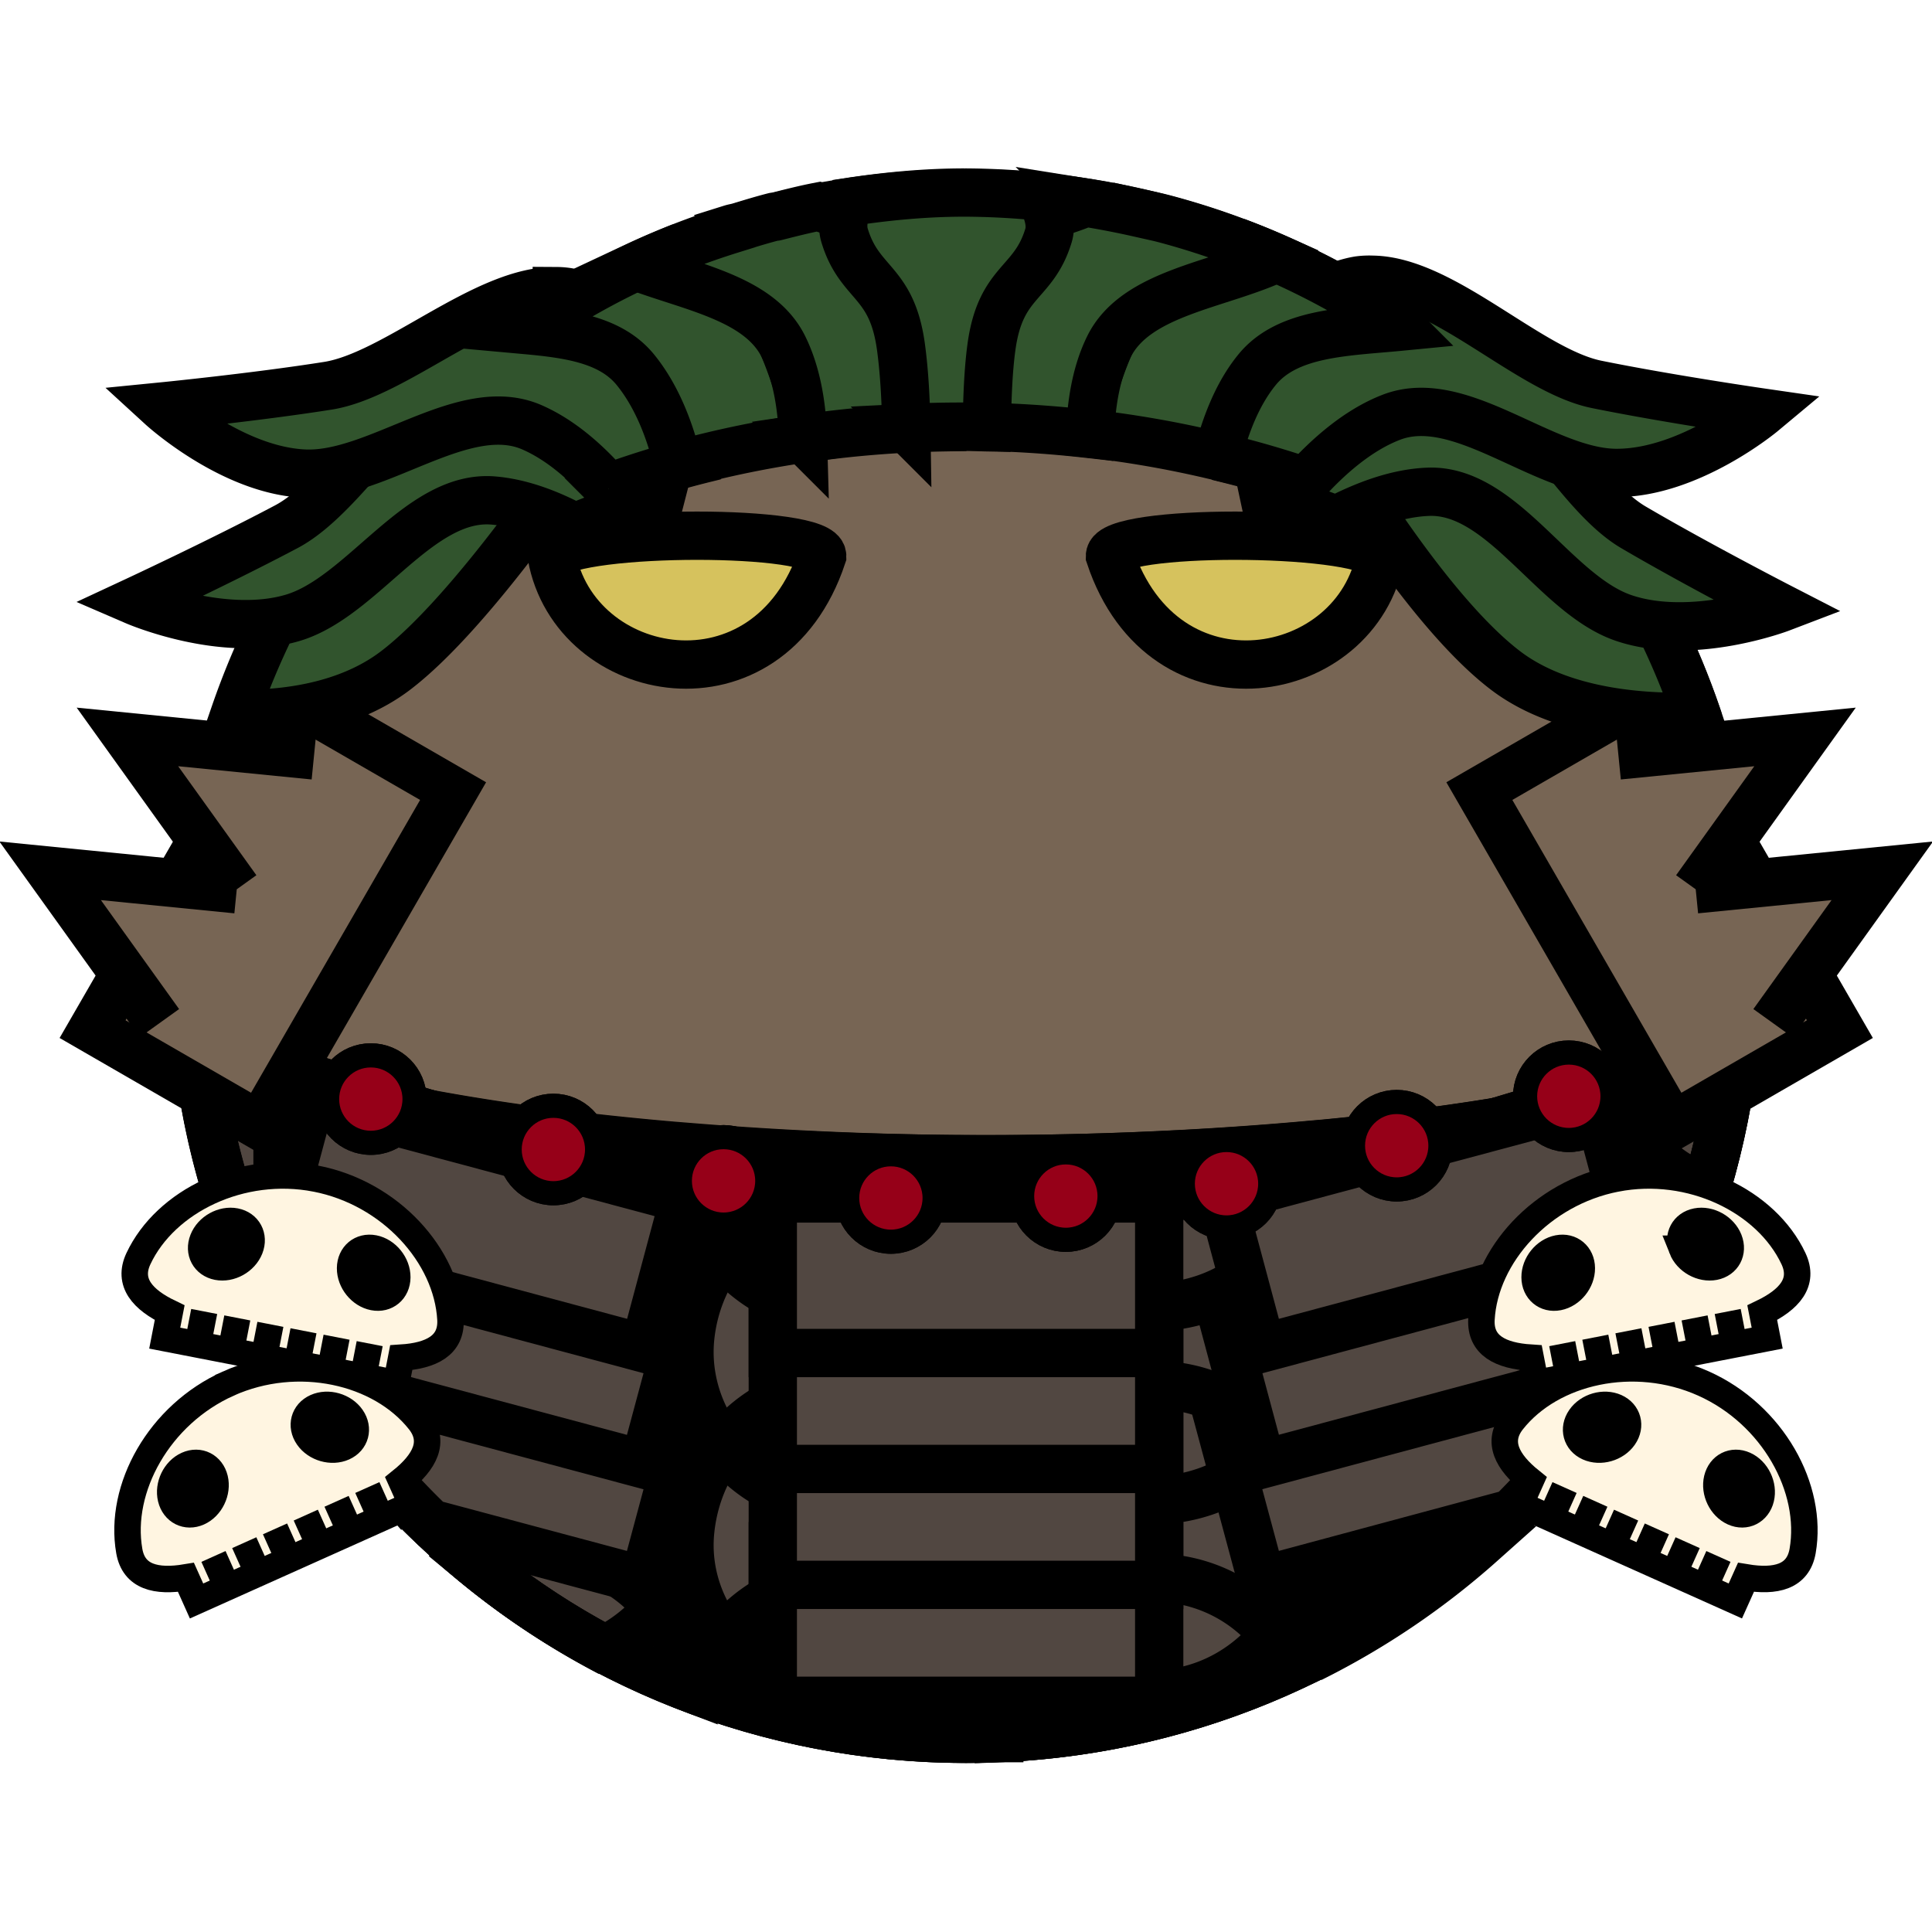 <?xml version="1.0" encoding="UTF-8" standalone="no"?><svg xmlns="http://www.w3.org/2000/svg" viewBox="0 0 90 90">
<defs>
  <filter id="f1" x="-50%" y="-50%" width="200%" height="200%">
    <feGaussianBlur in="SourceGraphic" stdDeviation="2" result="blur" />
    <feColorMatrix in="blur" type="matrix" values="0 0 0 0 0  0 0 0 0 0  0 0 0 0 0  0 0 0 100 -10" result="goo" />
    <feBlend in="SourceGraphic" in2="goo" />
  </filter>
</defs><g filter="url(#f1)"><svg xmlns="http://www.w3.org/2000/svg" viewBox="0 0 90 90" data-tags="body"><circle cx="45" cy="45" r="36" fill="#776554" data-layer="basic-body/layer1" stroke="#000" stroke-width="2.25"/></svg><svg xmlns="http://www.w3.org/2000/svg" viewBox="0 0 90 90" data-tags="eyes"><g fill="#D6C25D" stroke="#000" stroke-width="2.25"><path d="M25.701 25.9c1.072 5.876 10.08 7.56 12.6 0 0-1.26-11.34-1.26-12.6 0zM64.305 25.9c-1.072 5.876-10.08 7.56-12.6 0 0-1.26 11.34-1.26 12.6 0z" data-layer="robot-eyes/eyes"/></g></svg><svg xmlns="http://www.w3.org/2000/svg" viewBox="0 0 90 90" data-tags="armor+fantasy+clothing"><defs><linearGradient id="d-TBnQT-a"><stop offset="0"/><stop offset="1" stop-opacity="0"/></linearGradient></defs><g stroke="#000" stroke-width="2.25"><path d="M9.188 48.781C11.073 66.89 26.392 81 45 81c18.335 0 33.474-13.712 35.719-31.437C73.666 52.208 60.748 54 45.906 54c-16.282 0-30.285-2.14-36.718-5.219z" fill="#514741" data-layer="banded-mail/undershirt" stroke-linecap="round"/><g fill="none" stroke-linecap="square"><path d="M9.188 48.781c.284 2.728.89 5.363 1.75 7.875.72.034 1.406-.03 2.03-.218 2.358-.708 4.234-2.601 4.845-4.97-3.563-.766-6.511-1.675-8.625-2.687zm71.53.782c-1.55.581-3.391 1.135-5.468 1.625.695 1.93 2.286 3.465 4.219 4.187a35.782 35.782 0 0 0 1.25-5.812zm-5.53 1.625c-3.97.93-8.816 1.667-14.25 2.156.394 2.42 2.168 4.488 4.468 5.375 2.4.925 5.523.436 7.438-1.281 1.747-1.567 2.656-3.95 2.344-6.25zm-57.313.28c-.373 2.424.61 4.917 2.5 6.5 1.971 1.653 5.034 2.089 7.406 1.095 2.323-.974 4.022-3.134 4.344-5.625-5.358-.435-10.223-1.106-14.25-1.97zm43.031 1.876c-4.45.399-9.297.638-14.375.656.038 2.572 1.565 4.932 3.844 6.125 2.279 1.193 5.363.977 7.469-.5 2.02-1.417 3.22-3.83 3.062-6.281zM46.531 54h-.625c-4.851 0-9.443-.214-13.75-.562-.203 2.502.994 4.938 3.063 6.375 2.113 1.466 5.38 1.63 7.625.375 2.244-1.257 3.725-3.616 3.687-6.188zM12.438 60.375a35.924 35.924 0 0 0 5.53 8.375c.6-3.735-1.156-7.006-4.812-8.188a8.383 8.383 0 0 0-.719-.187zm64.843.563a6.618 6.618 0 0 0-2.406 4.124 36.096 36.096 0 0 0 2.406-4.124zm-9.125 1.843a7.163 7.163 0 0 0-1.437.125c-3.912.713-6.281 4.173-5.844 8.125.215 1.946 1.321 3.612 2.844 4.719a36.074 36.074 0 0 0 10.375-9.531c-1.282-2.074-3.466-3.401-5.938-3.438zm-7.281 8.25c-.437-3.952-3.657-6.76-7.625-6.5-3.968.26-6.777 3.493-6.719 7.469.058 3.976 3.689 7.166 7.657 6.906 3.967-.26 7.124-3.923 6.687-7.875zM46.531 72c-.058-3.976-2.78-7.132-6.75-7.375-3.969-.243-7.209 2.702-7.625 6.656-.416 3.955 2.75 7.476 6.719 7.719 3.969.243 7.714-3.024 7.656-7zm-14.375-.719c.416-3.954-2.161-7.408-6.093-8-3.815-.574-7.14 1.83-8.063 5.531a36.169 36.169 0 0 0 10.156 8.032h.031c2.118-1.05 3.71-3.1 3.97-5.563z"/><path d="M80.563 50.531c-1.424.175-2.422.732-3.72 2.063-1.795 1.842-2.388 4.438-1.78 6.937.257 1.06.795 2.01 1.5 2.813 1.99-3.608 3.347-7.585 4-11.813zm-5.5 9c-.608-2.5-2.368-4.512-4.813-5.312-2.445-.8-4.749-.428-6.75 1.187-2.001 1.616-2.908 4.069-2.625 6.625.283 2.557 2.131 4.762 4.531 5.688 2.4.925 5.523.436 7.438-1.281 1.915-1.718 2.826-4.407 2.219-6.907zm-14.188 2.5c-.283-2.556-1.793-4.727-4.125-5.812s-4.702-.908-6.875.469c-2.173 1.376-3.381 3.74-3.344 6.312.038 2.572 1.565 4.932 3.844 6.125 2.279 1.193 5.363.977 7.469-.5 2.106-1.477 3.314-4.037 3.031-6.594zM46.531 63c-.037-2.572-1.32-4.965-3.531-6.281-2.21-1.316-4.423-1.44-6.75-.344-2.327 1.097-3.825 3.348-4.094 5.906-.269 2.558.95 5.065 3.063 6.532 2.113 1.466 5.38 1.63 7.625.375 2.244-1.257 3.725-3.616 3.687-6.188zm-14.375-.719c.27-2.558-.734-5.036-2.781-6.593-2.047-1.558-4.427-1.881-6.844-1-2.416.88-4.11 2.948-4.625 5.468-.514 2.52.498 5.16 2.469 6.813 1.971 1.652 5.034 2.088 7.406 1.094 2.373-.995 4.106-3.224 4.375-5.782zm-14.25-2.125c.514-2.52-.19-5.11-2.062-6.875-1.872-1.763-3.522-2.242-6.063-1.843-.073.01-.147.018-.219.03.866 4.772 2.702 9.209 5.25 13.126 1.569-1.002 2.716-2.586 3.094-4.438zM68.156 71.781a7.163 7.163 0 0 0-1.437.125c-2.956.539-5.01 2.642-5.656 5.344A36.1 36.1 0 0 0 69 71.875c-.273-.036-.562-.09-.844-.094zm-43.531.407a7.03 7.03 0 0 0-2.531.593 35.978 35.978 0 0 0 10.031 5.844c-.34-3.23-2.69-5.836-6.063-6.344a7.421 7.421 0 0 0-1.437-.094zM53.969 73.5c-.242-.01-.471.015-.719.031-3.958.26-6.762 3.476-6.719 7.438a35.79 35.79 0 0 0 13.688-3.344 7.061 7.061 0 0 0-6.25-4.125zm-7.438 7.469c-.071-3.962-2.791-7.101-6.75-7.344-3.439-.21-6.332 1.97-7.312 5.125a35.936 35.936 0 0 0 14.062 2.219z"/></g></g><g class="plates" fill="#514741" stroke="#000" stroke-width="2.25"><path data-layer="banded-mail/plates" d="M36 72.029h18v7.2H36z"/><path data-layer="banded-mail/plates" d="M36 66.629h18v7.2H36z"/><path data-layer="banded-mail/plates" d="M36 61.229h18v7.2H36z"/><path data-layer="banded-mail/plates" d="M36 55.829h18v7.2H36zM74.313 62l-17.407 4.656 1.875 6.969L70.406 70.5a36.06 36.06 0 0 0 4.656-5.687L74.313 62zM14.5 62l-.406 1.469a36.125 36.125 0 0 0 5.969 7.5L30 73.625l1.875-6.969L14.5 62z"/><path data-layer="banded-mail/plates" d="M56.917 61.258L74.304 56.6l1.863 6.955-17.386 4.659z"/><path data-layer="banded-mail/plates" d="M56.917 55.858L74.303 51.2l1.864 6.955-17.387 4.659zM14.5 56.594l-1.375 5.156c.417.792.87 1.557 1.344 2.313L30 68.219l1.875-6.969L14.5 56.594z"/><path data-layer="banded-mail/plates" d="M31.872 55.857L14.485 51.2l-1.863 6.954 17.387 4.66z"/></g></svg><svg xmlns="http://www.w3.org/2000/svg" viewBox="0 0 90 90" data-tags="new+clothing+collar"><defs><linearGradient id="d-_X0hM-a"><stop offset="0"/><stop offset="1" stop-opacity="0"/></linearGradient></defs><g class="coins" transform="translate(0 -962.36)" stroke="#000"><path d="M81 1010.96s-11.855 4.183-18 5.4c-5.915 1.171-11.97 1.8-18 1.8-6.03 0-16.2-1.8-18-1.8l-18-5.4M77.067 1012.852v6.422" fill="none" stroke-width="2.25"/><circle cx="17.274" cy="1013.56" r="2.037" fill="#ffffff" data-layer="collar-skull-right/coins" stroke-width="1.125" stroke-linecap="round" stroke-linejoin="round"/><circle cx="25.778" cy="1015.908" r="2.037" fill="#ffffff" data-layer="collar-skull-right/coins" stroke-width="1.125" stroke-linecap="round" stroke-linejoin="round"/><circle cx="33.706" cy="1017.369" r="2.037" fill="#ffffff" data-layer="collar-skull-right/coins" stroke-width="1.125" stroke-linecap="round" stroke-linejoin="round"/><circle cx="41.501" cy="1018.167" r="2.037" fill="#ffffff" data-layer="collar-skull-right/coins" stroke-width="1.125" stroke-linecap="round" stroke-linejoin="round"/><circle cx="49.651" cy="1018.078" r="2.037" fill="#ffffff" data-layer="collar-skull-right/coins" stroke-width="1.125" stroke-linecap="round" stroke-linejoin="round"/><circle cx="57.136" cy="1017.502" r="2.037" fill="#ffffff" data-layer="collar-skull-right/coins" stroke-width="1.125" stroke-linecap="round" stroke-linejoin="round"/><circle cx="65.064" cy="1015.731" r="2.037" fill="#ffffff" data-layer="collar-skull-right/coins" stroke-width="1.125" stroke-linecap="round" stroke-linejoin="round"/><circle cx="73.081" cy="1013.428" r="2.037" fill="#ffffff" data-layer="collar-skull-right/coins" stroke-width="1.125" stroke-linecap="round" stroke-linejoin="round"/></g><g class="skull" stroke="#000" stroke-width="1.233"><path d="M75.28 54.905c-3.468.674-6.103 3.586-6.268 6.551-.069 1.227.898 1.7 2.292 1.79l.23 1.185 10.788-2.096-.23-1.184c1.258-.605 1.978-1.407 1.455-2.519-1.264-2.688-4.797-4.401-8.266-3.727z" fill="#FFF5E1" data-layer="collar-skull-right/skull"/><path d="M72.774 62.592l.3 1.542m1.242-1.842l.3 1.542m1.242-1.841l.3 1.542m1.242-1.842l.3 1.542m1.241-1.841l.3 1.541m1.242-1.841l.3 1.542" fill="none"/><path d="M79.357 64.45c-3.225-1.445-7.055-.58-8.897 1.75-.762.965-.244 1.909.844 2.785l-.493 1.1 10.028 4.494.494-1.1c1.377.228 2.427-.013 2.64-1.224.512-2.925-1.391-6.36-4.616-7.805z" fill="#FFF5E1" data-layer="collar-skull-right/skull"/><path d="M72.883 69.295l-.642 1.433m2.076-.791l-.643 1.433m2.076-.79l-.642 1.433m2.075-.792l-.642 1.434m2.076-.791l-.642 1.433m2.075-.791l-.642 1.433" fill="none"/></g><g class="eyes" fill="#000000" stroke="#000" stroke-width="1.233"><path d="M73.686 59.076c.005.629-.483 1.234-1.09 1.352-.607.118-1.103-.296-1.107-.925-.005-.629.483-1.234 1.09-1.352.607-.118 1.103.296 1.107.925zM78.35 58.17c.231.585.91.963 1.518.845.607-.118.911-.687.68-1.272-.231-.585-.91-.964-1.517-.846-.607.118-.912.688-.68 1.273zM75.653 66.944c-.358.517-1.106.732-1.67.479-.564-.253-.732-.877-.373-1.394.358-.517 1.105-.731 1.67-.479.563.253.73.877.373 1.394zM79.988 68.887c-.147.611.19 1.312.755 1.565.564.253 1.141-.038 1.289-.65.147-.61-.19-1.311-.755-1.564-.564-.253-1.14.038-1.289.65z" data-layer="collar-skull-right/eyes"/></g></svg><svg xmlns="http://www.w3.org/2000/svg" viewBox="0 0 90 90" data-tags="new+clothing+collar"><defs><linearGradient id="d-6j01O-a"><stop offset="0"/><stop offset="1" stop-opacity="0"/></linearGradient></defs><g class="coins" transform="translate(0 -962.36)" stroke="#000"><path d="M81 1010.96s-11.855 4.183-18 5.4c-5.915 1.171-11.97 1.8-18 1.8-6.03 0-16.2-1.8-18-1.8l-18-5.4M12.928 1012.852v6.422" fill="none" stroke-width="2.25"/><circle cx="17.274" cy="1013.56" r="2.037" fill="#960018" data-layer="collar-skull-left/coins" stroke-width="1.125" stroke-linecap="round" stroke-linejoin="round"/><circle cx="25.778" cy="1015.908" r="2.037" fill="#960018" data-layer="collar-skull-left/coins" stroke-width="1.125" stroke-linecap="round" stroke-linejoin="round"/><circle cx="33.706" cy="1017.369" r="2.037" fill="#960018" data-layer="collar-skull-left/coins" stroke-width="1.125" stroke-linecap="round" stroke-linejoin="round"/><circle cx="41.501" cy="1018.167" r="2.037" fill="#960018" data-layer="collar-skull-left/coins" stroke-width="1.125" stroke-linecap="round" stroke-linejoin="round"/><circle cx="49.651" cy="1018.078" r="2.037" fill="#960018" data-layer="collar-skull-left/coins" stroke-width="1.125" stroke-linecap="round" stroke-linejoin="round"/><circle cx="57.136" cy="1017.502" r="2.037" fill="#960018" data-layer="collar-skull-left/coins" stroke-width="1.125" stroke-linecap="round" stroke-linejoin="round"/><circle cx="65.064" cy="1015.731" r="2.037" fill="#960018" data-layer="collar-skull-left/coins" stroke-width="1.125" stroke-linecap="round" stroke-linejoin="round"/><circle cx="73.081" cy="1013.428" r="2.037" fill="#960018" data-layer="collar-skull-left/coins" stroke-width="1.125" stroke-linecap="round" stroke-linejoin="round"/></g><g class="skull" stroke="#000" stroke-width="1.233"><path d="M14.715 54.905c3.469.674 6.103 3.586 6.269 6.551.068 1.227-.9 1.7-2.293 1.79l-.23 1.185-10.787-2.096.23-1.184c-1.259-.605-1.978-1.407-1.455-2.519 1.264-2.688 4.797-4.401 8.266-3.727z" fill="#FFF5E1" data-layer="collar-skull-left/skull"/><path d="M17.221 62.592l-.3 1.542m-1.242-1.842l-.3 1.542m-1.241-1.841l-.3 1.542m-1.242-1.842l-.3 1.542m-1.242-1.841l-.3 1.541m-1.242-1.841l-.3 1.542" fill="none"/><path d="M10.638 64.45c3.225-1.445 7.056-.58 8.897 1.75.763.965.244 1.909-.844 2.785l.494 1.1L9.156 74.58l-.493-1.1c-1.378.228-2.428-.013-2.64-1.224-.513-2.925 1.39-6.36 4.615-7.805z" fill="#FFF5E1" data-layer="collar-skull-left/skull"/><path d="M17.112 69.295l.642 1.433m-2.075-.791l.642 1.433m-2.076-.79l.643 1.433m-2.076-.792l.642 1.434m-2.075-.791l.642 1.433m-2.076-.791l.642 1.433" fill="none"/></g><g class="eyes" fill="#000000" stroke="#000" stroke-width="1.233"><path d="M16.309 59.076c-.005.629.483 1.234 1.09 1.352.607.118 1.103-.296 1.108-.925.004-.629-.484-1.234-1.09-1.352-.607-.118-1.103.296-1.108.925zM11.645 58.17c-.231.585-.91.963-1.517.845-.607-.118-.912-.687-.68-1.272.23-.585.91-.964 1.517-.846.606.118.911.688.68 1.273zM14.343 66.944c.358.517 1.105.732 1.67.479.564-.253.73-.877.373-1.394-.358-.517-1.106-.731-1.67-.479-.564.253-.731.877-.373 1.394zM10.007 68.887c.147.611-.19 1.312-.754 1.565-.565.253-1.142-.038-1.29-.65-.147-.61.19-1.311.755-1.564.564-.253 1.141.038 1.289.65z" data-layer="collar-skull-left/eyes"/></g></svg><svg xmlns="http://www.w3.org/2000/svg" viewBox="0 0 90 90" data-tags="pauldron"><defs><linearGradient id="d-O6pEQ-a"><stop offset="0"/><stop offset="1" stop-opacity="0"/></linearGradient></defs><g fill="#776554" stroke="#000" stroke-width="2.25"><path data-layer="spiky-pauldrons/armor" d="M4.313 47.941l9-15.588 7.794 4.5-9 15.588z"/><path d="M11.029 41.427l-8.693-.862 5.093 7.097M14.629 35.191l-8.693-.862 5.093 7.098" data-layer="spiky-pauldrons/armor"/><g><path data-layer="spiky-pauldrons/armor" d="M85.708 47.941l-9-15.588-7.794 4.5 9 15.588z"/><path d="M78.993 41.427l8.692-.862-5.092 7.097" data-layer="spiky-pauldrons/armor"/><path d="M75.393 35.191l8.692-.862-5.092 7.098" data-layer="spiky-pauldrons/armor"/></g></g></svg><svg xmlns="http://www.w3.org/2000/svg" viewBox="0 0 90 90" data-tags="hair"><g class="hair" fill="#31542D" stroke="#000" stroke-width="2.25"><path d="M68.875 18.063l-6.75 3.03s4.264 7.306 8.031 10.157c2.773 2.098 6.904 2.204 8.906 2.125a35.985 35.985 0 0 0-10.187-15.313zm-48.125.28a36.057 36.057 0 0 0-9.813 14.907c1.917.046 5.084-.194 7.47-2 3.639-2.755 8.53-10.156 8.53-10.156l-6.156-2.75c-.006.005-.025-.006-.031 0z" data-layer="business-hair/hair"/><path d="M23.281 16.753c-.23-.004-.44.005-.656.031-3.448.413-6.27 6.153-9.281 7.75-3.012 1.597-7.031 3.469-7.031 3.469s4.043 1.746 7.312.781c3.27-.965 5.882-5.75 9.344-5.469 1.349.11 2.674.643 3.812 1.25a43.52 43.52 0 0 1 4-1.406l.813-3.156s-4.864-3.19-8.313-3.25z" data-layer="business-hair/hair"/><path d="M25.938 13.563c-3.308-.1-7.5 3.905-10.657 4.406-3.366.534-7.75.968-7.75.968s3.251 2.979 6.657 3.125c3.405.147 7.41-3.545 10.593-2.156 1.415.618 2.631 1.744 3.563 2.813a44.59 44.59 0 0 1 4.531-1.375l1.156-1.75s-4.072-5.242-7.468-5.969a3.341 3.341 0 0 0-.625-.063zM66.5 16.347c-3.448-.088-8.438 2.906-8.438 2.906l.813 3.812c1.157.339 2.283.739 3.375 1.157 1.248-.645 2.76-1.255 4.281-1.313 3.47-.133 5.87 4.77 9.094 5.875 3.225 1.105 7.344-.469 7.344-.469s-3.935-2.025-6.875-3.75-5.479-7.595-8.906-8.156a5.213 5.213 0 0 0-.688-.062z" data-layer="business-hair/hair"/><path d="M63.938 13.031a3.657 3.657 0 0 0-.657.031c-3.424.581-7.687 5.657-7.687 5.657l1.593 2.656a45.09 45.09 0 0 1 3.626 1.063c1.007-1.117 2.409-2.387 4-3 3.24-1.251 7.09 2.593 10.5 2.593 3.408 0 6.78-2.812 6.78-2.812s-4.378-.634-7.718-1.313c-3.132-.636-7.129-4.832-10.438-4.875zM31.75 11.5c-2.583 1.02-5 2.314-7.25 3.875 2.027.184 3.96.457 5.094 1.844 1.056 1.291 1.665 2.995 2 4.437 1.991-.556 4.07-.98 6.218-1.281-.36-1.61-1.535-6.128-3.75-7.938-.615-.503-1.414-.784-2.312-.937z" data-layer="business-hair/hair"/><path d="M38.125 9.625c-.674.13-1.342.303-2 .469-.02.005-.043-.005-.063 0-.543.138-1.09.307-1.624.469-.124.037-.252.054-.376.093.005.008-.004.023 0 .031a34.869 34.869 0 0 0-4.437 1.72c2.614.985 5.762 1.492 6.875 3.75.655 1.327.868 2.897.906 4.28a51.08 51.08 0 0 1 6.469-.53c-.044-2.162-.219-5.556-1.031-7.376-.87-1.947-2.969-2.272-4.719-2.906zM57.813 11.344c-1.469.064-2.798.34-3.72 1.094-2.077 1.697-3.28 5.869-3.718 7.718 2.187.23 4.305.603 6.344 1.094.343-1.35.886-2.86 1.843-4.031 1.422-1.74 4.124-1.755 6.657-2a35.887 35.887 0 0 0-7.406-3.875z" data-layer="business-hair/hair"/><path d="M50.563 9.438c-1.832.8-4.292.946-5.25 3.093-.81 1.812-.965 5.18-1 7.344.21-.003.414 0 .624 0 1.988 0 3.944.128 5.844.344.05-1.33.255-2.805.875-4.063 1.248-2.53 5.075-2.852 7.813-4.125a35.268 35.268 0 0 0-5.125-1.812c-.442-.119-.894-.214-1.344-.313a39.849 39.849 0 0 0-2.438-.469z" data-layer="business-hair/hair"/><path d="M44.938 8.969c-1.833 0-3.618.173-5.376.437-.257.572-.357 1.103-.218 1.563.698 2.31 2.197 2.072 2.625 5.187.161 1.178.23 2.518.25 3.782a51.592 51.592 0 0 1 2.718-.063c.343 0 .692.025 1.032.031.02-1.254.058-2.582.218-3.75.428-3.115 1.959-2.878 2.657-5.187.16-.527-.032-1.148-.375-1.813a36.536 36.536 0 0 0-3.532-.187z" data-layer="business-hair/hair"/></g></svg></g></svg>